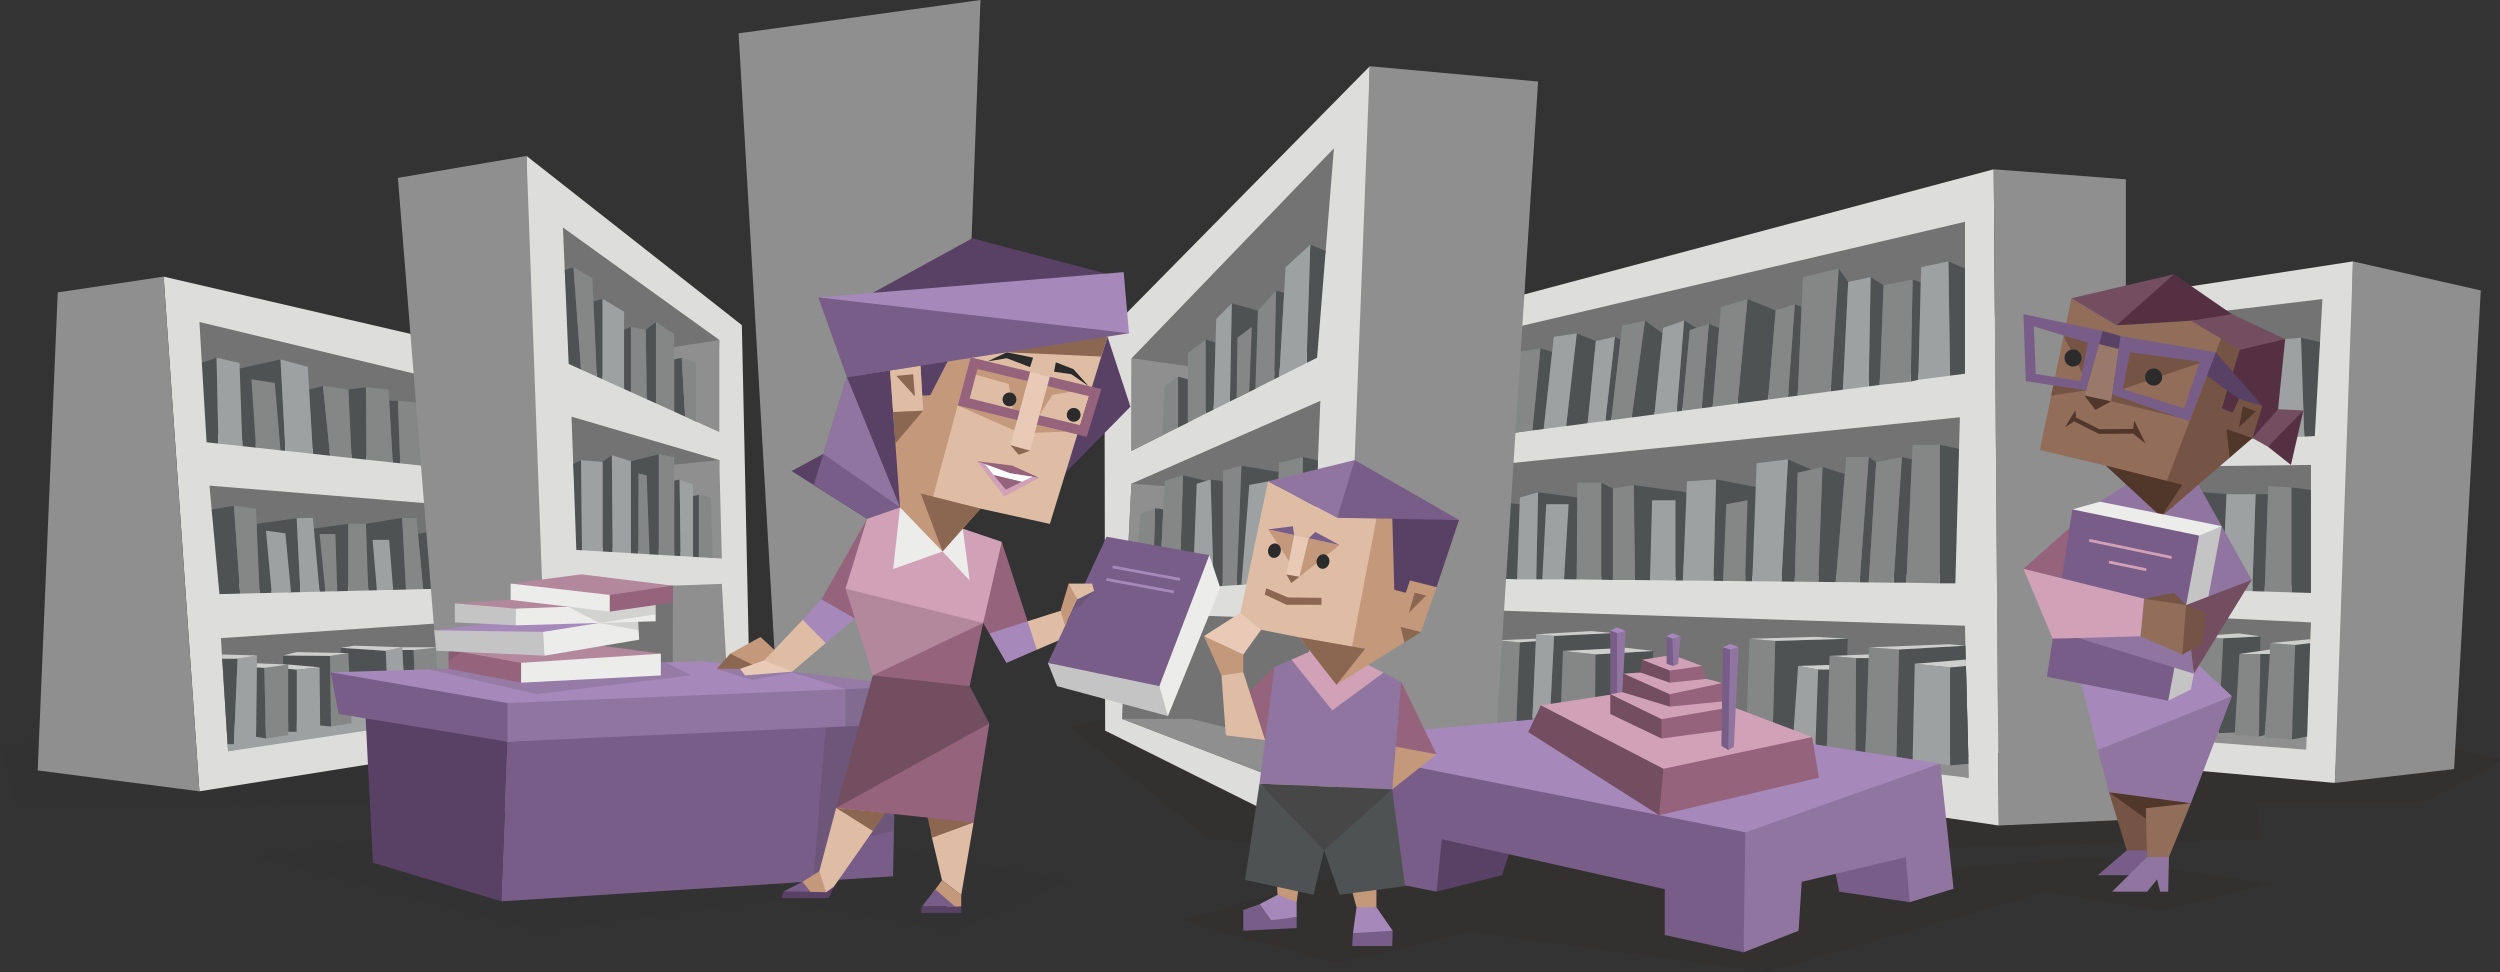 <svg id="illustration" xmlns="http://www.w3.org/2000/svg" viewBox="0 0 900 350"><rect x="0" y="0" width="900" height="350" fill="#333333" stroke="none"/><defs><style>.cls-1{fill:#33231b;}.cls-1,.cls-2{opacity:0.1;}.cls-2,.cls-25,.cls-31{fill:#2b2b2b;}.cls-3{fill:#dddddc;}.cls-4{fill:#8f8f8f;}.cls-5{fill:#737373;}.cls-6{fill:#4f5253;}.cls-7{fill:#858686;}.cls-8{fill:#9da1a2;}.cls-9{fill:#cececd;}.cls-10{fill:#594165;}.cls-11{fill:#785d88;}.cls-12{fill:#a688ba;}.cls-13{fill:#9075a0;}.cls-14{fill:#d1a1b8;}.cls-15{fill:#96637c;}.cls-16{fill:#734d60;}.cls-17{fill:#543042;}.cls-18{fill:#755445;}.cls-19{fill:#926d5a;}.cls-20{fill:#51362a;}.cls-21{fill:#99796a;}.cls-22{fill:#ececeb;}.cls-23{fill:#c4c4c4;}.cls-24,.cls-33,.cls-35{fill:none;}.cls-24{stroke:#d1a1b8;}.cls-24,.cls-33{stroke-miterlimit:10;}.cls-26{fill:#c3987b;}.cls-27{fill:#dfbda5;}.cls-28{fill:#e8cab6;}.cls-29{fill:#8b6651;}.cls-30{fill:#474747;}.cls-31{opacity:0.14;}.cls-32{fill:#b3889d;}.cls-33{stroke:#a688ba;}.cls-34{fill:#feffff;}</style></defs><title>analysts_INTJ_scene_med_parenthood</title><g id="shadows"><polygon class="cls-1" points="858.74 263.44 901.33 273.7 871.79 289.15 812.02 289.15 813.74 302.11 701.44 305.17 557.92 280 482.31 305.17 435.38 302.11 384.71 261.54 429.35 253.22 787 256.88 858.74 263.44"/><polygon class="cls-2" points="0 268.33 99.32 256.88 350.5 261.54 342.11 282.11 218.75 289.15 6.18 291.13 0 268.33"/></g><g id="shelves"><polygon class="cls-3" points="638.04 126.23 847.06 94.1 845.76 190.85 840.53 281.85 636.49 263.61 638.04 126.23"/><polygon class="cls-4" points="847.06 94.1 893.09 104.57 883.47 276.87 840.53 281.85 847.06 94.1"/><polygon class="cls-5" points="836.07 107.66 835.21 123.13 830.23 154.34 760.28 159.62 675.42 162.67 676.43 126.87 836.07 107.66"/><polygon class="cls-5" points="831.95 167.37 831.95 176.37 830.4 210.97 760.28 211.28 662.9 208.31 665.35 169.32 831.95 167.37"/><polygon class="cls-5" points="831.95 224.06 831.72 230.12 828.34 247.66 830.41 265.15 826.28 268.33 692.32 259.32 693.43 217.54 831.95 224.06"/><polygon class="cls-6" points="801.55 121.58 818.93 125.17 817.35 157.56 800 158.19 801.55 121.58"/><polygon class="cls-6" points="828.34 121.58 835.21 123.13 833.32 156.99 829.54 157.19 828.34 121.58"/><polygon class="cls-6" points="814.43 128.44 818.72 129.48 817.35 157.56 810.88 157.7 814.43 128.44"/><polygon class="cls-6" points="785.58 127.07 789.7 127.07 790.52 158.53 785.58 158.71 785.58 127.07"/><polygon class="cls-6" points="768.23 131.19 775.1 132.74 775.1 159.12 768.23 159.33 768.23 131.19"/><polygon class="cls-6" points="783.86 176.37 801.55 177.9 800 212.49 783.86 212 783.86 176.37"/><polygon class="cls-6" points="824.9 175.46 831.95 176.37 831.95 213.46 824.9 213.25 824.9 175.46"/><polygon class="cls-6" points="812.02 177.9 816.48 177.9 815.29 212.95 810.82 212.82 812.02 177.9"/><polygon class="cls-6" points="795.62 183.75 801.29 183.75 800 212.49 795.62 212.41 795.62 183.75"/><polygon class="cls-6" points="762.13 179.26 775.61 180.49 774.24 211.7 760.28 211.28 762.13 179.26"/><polygon class="cls-7" points="824.9 175.46 824.9 213.25 815.29 212.95 816.58 174.99 824.9 175.46"/><polygon class="cls-8" points="812.02 177.9 810.82 212.82 800 212.49 801.55 177.9 812.02 177.9"/><polygon class="cls-8" points="795.62 212.41 795.62 183.75 789.7 183.75 788.84 212.15 795.62 212.41"/><polygon class="cls-7" points="783.86 212 783.86 176.37 775.79 176.37 774.24 211.7 783.86 212"/><polygon class="cls-8" points="829.54 157.19 828.34 121.58 819.07 122.43 817.35 157.56 829.54 157.19"/><polygon class="cls-7" points="814.43 128.44 810.88 157.7 805.15 158 806.7 128.44 814.43 128.44"/><polygon class="cls-7" points="800 158.19 801.55 121.58 789.7 122.26 790.52 158.53 800 158.19"/><polygon class="cls-8" points="785.58 127.07 785.58 158.71 775.1 159.12 775.1 128.44 785.58 127.07"/><polygon class="cls-8" points="768.23 159.33 768.23 131.19 760.28 132.05 760.28 159.62 768.23 159.33"/><polygon class="cls-4" points="830.23 269.88 692.32 259.32 692.52 251.76 830.57 260.82 830.23 269.88"/><polygon class="cls-6" points="776.99 232.35 793.2 231.15 791.75 260.02 775.79 262.06 776.99 232.35"/><polygon class="cls-6" points="798.63 263.95 813.26 263.27 813.74 229.09 800.35 229.78 798.63 263.95"/><polygon class="cls-7" points="825.08 266.19 826.28 232.18 817.35 231.49 815.29 265.5 825.08 266.19"/><polygon class="cls-7" points="813.74 235.44 813.23 265.16 804.47 264.64 806.18 235.44 813.74 235.44"/><polygon class="cls-7" points="798.63 263.95 800.35 229.78 790.21 229.09 788.5 263.27 798.63 263.95"/><polygon class="cls-7" points="776.99 232.35 775.79 262.06 768.23 261.55 770.29 231.15 776.99 232.35"/><polygon class="cls-6" points="826.28 232.18 831.67 231.49 830.57 265.16 825.08 266.19 826.28 232.18"/><polygon class="cls-6" points="813.74 235.44 817.11 235.44 815.29 264.6 813.23 265.16 813.74 235.44"/><polygon class="cls-6" points="758.74 234.34 770.11 233.81 768.35 259.82 758.74 261.51 758.74 234.34"/><polygon class="cls-9" points="817.35 231.49 831.67 230.11 831.67 231.49 826.28 232.18 817.35 231.49"/><polygon class="cls-9" points="806.18 235.44 817.21 233.81 817.11 235.44 813.74 235.44 806.18 235.44"/><polygon class="cls-9" points="790.21 229.09 806.01 228.02 813.74 229.09 800.35 229.78 790.21 229.09"/><polygon class="cls-9" points="770.29 231.15 781.63 230.11 789.7 231.15 776.99 232.35 770.29 231.15"/><polygon class="cls-9" points="758.74 234.34 755.26 233.81 770.22 232.18 770.11 233.81 758.74 234.34"/></g><g id="shelves-2" data-name="shelves"><polygon class="cls-3" points="536.02 109.38 717.74 60.95 719.58 297.19 523.32 268.44 536.02 109.38"/><polygon class="cls-4" points="717.74 60.95 765.31 64.56 765.31 295.13 719.58 297.19 717.74 60.95"/><polygon class="cls-5" points="707.39 79.84 544.96 117.98 541.87 156.25 544.08 155.96 704.41 132.31 707.39 96.67 707.39 79.84"/><polygon class="cls-5" points="705.56 150.22 540.78 167.04 539.12 208.31 701.44 206.76 705.25 161.59 705.56 150.22"/><polygon class="cls-5" points="707.39 225.25 532.93 219.6 531.9 258.89 651.1 269.18 708.67 280 707.39 225.25"/><polygon class="cls-6" points="701.44 94.1 707.39 96.67 707.39 134.54 702.03 135.24 701.44 94.1"/><polygon class="cls-6" points="688.54 100.62 691.49 101.65 690.6 136.74 687.85 137.38 688.54 100.62"/><polygon class="cls-6" points="673.42 99.76 678.1 102.68 676.69 138.57 672.74 139.09 673.42 99.76"/><polygon class="cls-6" points="661.92 96.67 665.35 101.48 663.44 140.31 659.03 140.88 661.92 96.67"/><polygon class="cls-6" points="646.12 109.55 648.57 110.42 647.18 142.44 643.67 142.9 646.12 109.55"/><polygon class="cls-6" points="629.11 107.66 639.25 111.79 636.49 143.84 625.53 145.28 629.11 107.66"/><polygon class="cls-6" points="615.2 116.59 618.89 118.05 616.57 146.45 612.62 146.97 615.2 116.59"/><polygon class="cls-6" points="606.27 115.42 610.73 118.05 608.33 118.83 605.61 147.89 603.62 148.15 606.27 115.42"/><polygon class="cls-6" points="592.19 115.42 598.51 120.03 595.6 149.21 587.41 150.28 592.19 115.42"/><polygon class="cls-6" points="581.37 121.23 583.37 122.28 580.04 151.25 577.94 151.52 581.37 121.23"/><polygon class="cls-6" points="567.63 120.03 574.5 122.78 571.56 152.36 563.81 153.38 567.63 120.03"/><polygon class="cls-6" points="554.57 125.35 558.78 126.7 555.74 154.44 551.66 154.97 554.57 125.35"/><polygon class="cls-8" points="702.03 135.24 701.44 94.1 691.63 96.16 690.6 136.74 702.03 135.24"/><polygon class="cls-7" points="688.54 100.62 678.1 102.68 676.69 138.57 687.85 137.38 688.54 100.62"/><polygon class="cls-8" points="672.74 139.09 673.42 99.76 665.35 101.48 663.44 140.31 672.74 139.09"/><polygon class="cls-7" points="661.92 96.67 659.03 140.88 647.18 142.44 649.04 99.76 661.92 96.67"/><polygon class="cls-7" points="646.12 109.55 643.67 142.9 636.49 143.84 639.25 111.79 646.12 109.55"/><polygon class="cls-7" points="629.11 107.66 625.53 145.28 616.57 146.45 619.5 110.58 629.11 107.66"/><polygon class="cls-7" points="615.2 116.59 612.62 146.97 605.61 147.89 608.33 118.83 615.2 116.59"/><polygon class="cls-8" points="606.27 115.42 603.62 148.15 595.6 149.21 598.71 118.05 606.27 115.42"/><polygon class="cls-7" points="592.19 115.42 587.41 150.28 580.04 151.25 583.94 117.28 592.19 115.42"/><polygon class="cls-8" points="581.37 121.23 577.94 151.52 571.56 152.36 574.5 122.78 581.37 121.23"/><polygon class="cls-8" points="567.63 120.03 563.81 153.38 555.74 154.44 559.38 121.23 567.63 120.03"/><polygon class="cls-7" points="546.67 126.7 554.57 125.35 551.66 154.97 544.08 155.96 546.67 126.7"/><polygon class="cls-6" points="617.78 172.58 632.07 175.33 637.25 202.13 620.29 209.14 616.83 209.1 617.78 172.58"/><polygon class="cls-6" points="588.15 174.65 607.14 177.22 609.56 200.92 593.99 208.87 588.58 208.81 588.15 174.65"/><polygon class="cls-6" points="553.72 177.22 567.63 179.07 572.04 200.92 555.22 208.55 553.03 208.55 553.72 177.22"/><polygon class="cls-6" points="643.67 165.37 652.06 169.05 647.18 170.18 646.12 209.4 641.3 209.35 643.67 165.37"/><polygon class="cls-6" points="698.33 160.13 705.25 161.59 703.93 209.99 698.33 209.99 698.33 160.13"/><polygon class="cls-6" points="684.67 164.51 688.3 165.37 686.3 209.77 681.67 209.77 684.67 164.51"/><polygon class="cls-6" points="672.74 164.51 675.42 166.4 672.74 209.68 669.47 209.64 672.74 164.51"/><polygon class="cls-6" points="656.08 168.12 664.15 170.68 660.88 209.55 654.55 209.49 656.08 168.12"/><polygon class="cls-6" points="629.11 180.1 631.87 180.83 630.83 209.25 628.25 209.22 629.11 180.1"/><polygon class="cls-6" points="603.18 180.1 606.99 180.83 605.84 208.99 603.18 208.99 603.18 180.1"/><polygon class="cls-6" points="576.46 173.79 580.65 175.85 580.65 208.81 576.46 208.69 576.46 173.79"/><polygon class="cls-6" points="564.71 181.51 567.63 182.37 567.63 208.6 563.05 208.55 564.71 181.51"/><polygon class="cls-6" points="540.23 180.82 547.1 181.51 546.16 208.55 539.12 208.31 540.23 180.82"/><polygon class="cls-7" points="698.33 160.13 698.33 209.99 686.3 209.77 688.54 160.13 698.33 160.13"/><polygon class="cls-7" points="684.67 164.51 681.67 209.77 672.74 209.68 675.42 166.4 684.67 164.51"/><polygon class="cls-7" points="672.74 164.51 669.47 209.64 660.88 209.55 664.66 164.51 672.74 164.51"/><polygon class="cls-7" points="656.08 168.12 654.55 209.49 646.12 209.4 647.18 170.18 656.08 168.12"/><polygon class="cls-8" points="643.67 165.37 641.3 209.35 630.83 209.25 632.39 166.75 643.67 165.37"/><polygon class="cls-7" points="629.11 180.1 628.25 209.22 620.29 209.14 621.45 181.51 629.11 180.1"/><polygon class="cls-8" points="617.78 172.58 616.83 209.1 605.84 208.99 607.3 173.27 617.78 172.58"/><polygon class="cls-8" points="603.18 180.1 603.18 208.99 593.99 208.87 594.76 180.1 603.18 180.1"/><polygon class="cls-7" points="588.15 174.65 588.58 208.81 580.65 208.81 580.65 175.85 588.15 174.65"/><polygon class="cls-7" points="576.46 173.79 576.46 208.69 567.63 208.6 567.8 173.79 576.46 173.79"/><polygon class="cls-8" points="564.71 181.51 563.05 208.55 555.22 208.55 556.63 181.51 564.71 181.51"/><polygon class="cls-8" points="553.72 177.22 553.03 208.55 546.16 208.55 547.19 179.07 553.72 177.22"/><polygon class="cls-4" points="708.67 280 526.9 258.89 567.71 255.97 708.36 266.52 708.67 280"/><polygon class="cls-6" points="559.47 228.92 580.65 227.89 580.34 257.43 557.92 259.06 559.47 228.92"/><polygon class="cls-6" points="574.4 235.59 595.19 234.34 593.99 259.14 574.18 261.32 574.4 235.59"/><polygon class="cls-6" points="639.07 230.72 665.18 229.95 664.15 266.79 638.04 268.33 639.07 230.72"/><polygon class="cls-6" points="683.64 233.81 707.56 232.44 708.61 272.56 682.61 274 683.64 233.81"/><polygon class="cls-6" points="702.03 240.27 707.74 240.27 708.67 274.95 702.03 275.54 702.03 240.27"/><polygon class="cls-6" points="668.18 236.9 672.74 236.9 671.53 271.17 667.93 271.17 668.18 236.9"/><polygon class="cls-6" points="654.53 241.03 658.5 241.03 657.65 269.18 653.5 269.88 654.53 241.03"/><polygon class="cls-6" points="547.1 231.24 552.92 230.81 551.66 259.46 545.82 260.32 547.1 231.24"/><polygon class="cls-8" points="702.03 275.54 702.03 240.27 689.31 238.97 688.54 273.78 702.03 275.54"/><polygon class="cls-7" points="682.61 274 683.64 233.81 672.82 233.04 671.53 272.46 682.61 274"/><polygon class="cls-7" points="668.18 236.9 667.93 271.17 657.62 270.14 658.65 236.13 668.18 236.9"/><polygon class="cls-8" points="654.53 241.03 653.5 269.88 645.26 269.36 647.32 239.74 654.53 241.03"/><polygon class="cls-7" points="639.07 230.72 638.04 268.33 628.51 267.05 629.8 229.95 639.07 230.72"/><polygon class="cls-7" points="562.65 234.34 574.4 235.59 574.18 261.32 561.75 259.95 562.65 234.34"/><polygon class="cls-8" points="559.47 228.92 557.92 259.06 551.66 258.46 553.03 228.32 559.47 228.92"/><polygon class="cls-7" points="539.37 230.46 547.1 231.24 545.82 260.32 537.83 260.54 539.37 230.46"/><polygon class="cls-9" points="539.37 230.46 552.92 229.95 552.92 230.81 547.1 231.24 539.37 230.46"/><polygon class="cls-9" points="553.03 228.32 572.87 227.2 580.65 227.89 559.47 228.92 553.03 228.32"/><polygon class="cls-9" points="562.65 234.34 585.32 233.21 595.19 234.34 574.4 235.59 562.65 234.34"/><polygon class="cls-9" points="629.8 229.95 653.5 229.26 665.18 229.95 639.07 230.72 629.8 229.95"/><polygon class="cls-9" points="647.32 239.74 658.55 239.39 658.5 241.03 654.53 241.03 647.32 239.74"/><polygon class="cls-9" points="658.65 236.13 672.74 235.59 672.74 236.9 668.18 236.9 658.65 236.13"/><polygon class="cls-9" points="672.82 233.04 701.79 231.93 707.56 232.44 683.64 233.81 672.82 233.04"/><polygon class="cls-9" points="689.31 238.97 707.69 237.42 707.75 239.74 702.03 240.27 689.31 238.97"/></g><g id="shelves-3" data-name="shelves"><polygon class="cls-3" points="493.11 23.85 397.61 120.78 397.85 263.02 482.31 305.17 491.91 135.58 493.11 23.85"/><polygon class="cls-4" points="493.11 23.85 553.72 29.35 536.02 304.18 482.31 305.17 493.11 23.85"/><polygon class="cls-5" points="480.21 53.39 407.39 128.96 407.31 162.33 418.42 156.75 470.47 126.87 477.24 90.31 480.21 53.39"/><polygon class="cls-5" points="475.33 144.3 474.46 165.8 472.74 206.59 408.24 213.25 405.32 213.46 407.31 174.13 475.33 144.3"/><polygon class="cls-5" points="471.33 223.08 405.32 220.63 403.95 258.8 471.71 284.87 471.33 223.08"/><polygon class="cls-4" points="407.39 128.96 429.35 132.06 429.35 151.26 407.31 162.33 407.39 128.96"/><polygon class="cls-4" points="407.31 174.13 429.35 175.74 429.35 211.75 405.32 213.46 407.31 174.13"/><polygon class="cls-4" points="403.95 258.8 428.74 258.8 471.61 269.18 471.71 284.87 403.95 258.8"/><polygon class="cls-6" points="443.43 109.21 452.85 111.84 452.85 139.46 442.77 144.53 443.43 109.21"/><polygon class="cls-6" points="471.71 88.08 477.24 90.31 474.15 128.77 470.35 130.68 471.71 88.08"/><polygon class="cls-6" points="459.36 104.57 462.27 105.44 460.56 135.59 458.68 136.54 459.36 104.57"/><polygon class="cls-6" points="450.67 117.64 452.66 117.64 451.94 139.92 449.74 141.02 450.67 117.64"/><polygon class="cls-6" points="434.01 122.25 437.59 123.3 436.91 147.47 434.01 148.9 434.01 122.25"/><polygon class="cls-6" points="424.09 135.59 427.64 136.54 427.64 152.12 424.09 153.91 424.09 135.59"/><polygon class="cls-8" points="471.71 88.08 470.35 130.68 460.56 135.59 462.8 96.24 471.71 88.08"/><polygon class="cls-7" points="459.36 104.57 458.68 136.54 451.94 139.92 452.85 111.84 459.36 104.57"/><polygon class="cls-7" points="449.74 141.02 450.67 117.64 445.48 121.58 445.17 143.32 449.74 141.02"/><polygon class="cls-8" points="442.77 144.53 443.43 109.21 437.83 114.88 436.91 147.47 442.77 144.53"/><polygon class="cls-6" points="446.9 167.64 460.29 169.92 459.33 207.55 446.9 210.5 445.17 210.62 446.9 167.64"/><polygon class="cls-7" points="434.01 122.25 434.01 148.9 427.64 152.12 427.64 127.09 434.01 122.25"/><polygon class="cls-7" points="424.09 153.91 424.09 135.59 419.32 138.83 418.33 156.56 424.09 153.91"/><polygon class="cls-6" points="425.86 171.11 434.27 173.09 429.35 211.75 424.59 212.09 425.86 171.11"/><polygon class="cls-6" points="469.04 164.51 474.46 165.8 472.74 208.65 468.36 208.96 469.04 164.51"/><polygon class="cls-6" points="457.02 173.21 460.29 173.62 459.33 209.61 455.97 209.85 457.02 173.21"/><polygon class="cls-6" points="435.81 172.63 440.17 173.21 440.17 210.97 436.91 211.21 435.81 172.63"/><polygon class="cls-6" points="415.8 182.97 418.81 183.32 417.34 212.6 415.05 212.77 415.8 182.97"/><polygon class="cls-7" points="469.04 164.51 460.48 166.64 459.33 209.61 468.36 208.96 469.04 164.51"/><polygon class="cls-8" points="455.97 209.85 457.02 173.21 449.74 174.57 446.9 210.5 455.97 209.85"/><polygon class="cls-7" points="446.9 167.64 440.33 169.47 440.17 210.97 445.17 210.62 446.9 167.64"/><polygon class="cls-8" points="435.81 172.63 430.82 174.13 429.35 211.75 436.91 211.21 435.81 172.63"/><polygon class="cls-7" points="419.32 173.09 425.86 171.11 424.59 212.09 417.34 212.6 419.32 173.09"/><polygon class="cls-7" points="415.05 212.77 415.8 182.97 410.65 184.8 408.24 213.25 415.05 212.77"/></g><g id="shelves-4" data-name="shelves"><polygon class="cls-3" points="58.91 99.59 206.25 133.77 206.17 263.49 71.79 284.87 58.91 99.59"/><polygon class="cls-5" points="71.79 115.92 198.2 146.31 198.2 172.68 154.59 167.94 77.97 156.12 72.66 130.58 71.79 115.92"/><polygon class="cls-5" points="75.4 174.83 198.2 184.8 198.2 210.97 158.1 211.95 81.32 209.98 76.19 183.41 75.4 174.83"/><polygon class="cls-5" points="79.52 229.73 82.1 270.47 133.03 260.79 198.2 253.1 198.2 221.66 79.52 229.73"/><polygon class="cls-8" points="198.2 253.1 176.9 249.44 81.5 260.98 82.1 270.47 198.2 253.1"/><polygon class="cls-4" points="58.91 99.59 20.78 105.26 13.57 277.35 71.79 284.87 58.91 99.59"/><polygon class="cls-6" points="100.99 129.4 84.2 133.09 87.26 158.56 100.99 162.12 102.74 162.31 100.99 129.4"/><polygon class="cls-6" points="77.97 128.77 72.66 130.58 74.37 159.22 78.64 159.69 77.97 128.77"/><polygon class="cls-6" points="90.51 136.54 86.45 137.37 87.26 160.62 92.15 161.15 90.51 136.54"/><polygon class="cls-6" points="116.27 138.96 111.26 140.24 112.64 163.38 118.84 164.06 116.27 138.96"/><polygon class="cls-6" points="131.73 139.37 125.38 140.24 126.57 164.9 131.94 165.48 131.73 139.37"/><polygon class="cls-6" points="143.24 144.3 140.09 144.3 141.39 166.51 144.09 166.8 143.24 144.3"/><polygon class="cls-8" points="77.97 128.77 78.64 159.69 87.26 160.62 86.22 130.68 77.97 128.77"/><polygon class="cls-7" points="92.15 161.15 90.51 136.54 98.93 137.89 100.99 162.12 92.15 161.15"/><polygon class="cls-8" points="102.74 162.31 100.99 129.4 110.78 132.06 112.64 163.38 102.74 162.31"/><polygon class="cls-7" points="118.84 164.06 116.27 138.96 125.38 140.24 126.57 164.9 118.84 164.06"/><polygon class="cls-7" points="131.94 165.48 131.73 139.37 139.85 140.24 141.39 166.51 131.94 165.48"/><polygon class="cls-7" points="144.09 166.8 143.24 144.3 153.54 145.23 154.59 167.94 144.09 166.8"/><polygon class="cls-6" points="106.81 186.57 92.51 188.56 90.51 212.09 104.77 213.25 108.13 213.17 106.81 186.57"/><polygon class="cls-6" points="125.38 188.56 112.99 190.28 112.99 212.24 121.42 212.85 125.38 212.75 125.38 188.56"/><polygon class="cls-6" points="144.78 186.44 131.73 188.56 130.66 211.53 141.54 212.35 146.16 212.24 144.78 186.44"/><polygon class="cls-6" points="84.2 182.08 76.19 183.41 79 213.89 86.45 213.7 84.2 182.08"/><polygon class="cls-6" points="95.75 191.05 92.51 191.39 93.47 213.53 97.81 213.43 95.75 191.05"/><polygon class="cls-6" points="115.05 192.23 113.21 192.75 115.05 213 117.13 212.95 115.05 192.23"/><polygon class="cls-6" points="134.13 194.36 131.94 194.44 132.58 212.57 135.69 212.5 134.13 194.36"/><polygon class="cls-6" points="156.55 191.05 150.47 192.23 152.34 212.09 158.1 211.95 156.55 191.05"/><polygon class="cls-7" points="84.2 182.08 86.45 213.7 93.47 213.53 92.15 183.14 84.2 182.08"/><polygon class="cls-8" points="95.75 191.05 97.81 213.43 104.77 213.25 102.74 191.99 95.75 191.05"/><polygon class="cls-8" points="106.81 186.57 108.13 213.17 115.05 213 112.64 186.44 106.81 186.57"/><polygon class="cls-7" points="115.05 192.23 120.74 192.23 121.42 212.85 117.13 212.95 115.05 192.23"/><polygon class="cls-7" points="125.38 188.56 125.38 212.75 132.58 212.57 131.73 188.56 125.38 188.56"/><polygon class="cls-8" points="134.13 194.36 135.69 212.5 141.54 212.35 140.09 194.36 134.13 194.36"/><polygon class="cls-7" points="144.78 186.44 146.16 212.24 152.34 212.09 149.94 186.57 144.78 186.44"/><polygon class="cls-6" points="138.86 234.27 122.71 233.23 121.77 256.05 140.09 258.12 138.86 234.27"/><polygon class="cls-6" points="118.84 236.13 101.93 235.96 101.93 259.96 119.18 261.54 118.84 236.13"/><polygon class="cls-6" points="85.53 237.13 79.99 237.13 81.93 267.9 84.2 267.9 85.53 237.13"/><polygon class="cls-6" points="95.75 265.84 92.16 265.24 92.46 240.25 95.16 240.43 95.75 265.84"/><rect class="cls-6" x="103.74" y="241.11" width="3.1" height="22.33"/><polygon class="cls-6" points="148.91 234.01 144.84 234.01 146.16 256.27 149.76 256.88 148.91 234.01"/><polygon class="cls-8" points="85.53 237.13 84.2 267.9 92.15 266.53 92.51 235.96 85.53 237.13"/><polygon class="cls-7" points="95.75 265.84 95.16 240.43 103.74 239.22 103.74 264.64 95.75 265.84"/><polygon class="cls-8" points="106.83 241.11 115.05 240.25 115.27 262.41 106.83 263.44 106.83 241.11"/><polygon class="cls-7" points="118.84 236.13 119.18 261.54 126.57 260.33 125.38 235.1 118.84 236.13"/><polygon class="cls-8" points="138.86 234.27 140.09 258.12 146.16 257.43 144.78 233.01 138.86 234.27"/><polygon class="cls-7" points="148.91 234.01 158.1 233.01 160.67 255.32 149.76 256.88 148.91 234.01"/><polygon class="cls-9" points="92.51 235.96 79.99 235.62 79.99 237.13 85.53 237.13 92.51 235.96"/><polygon class="cls-9" points="103.74 239.22 92.47 238.79 92.46 240.25 95.16 240.43 103.74 239.22"/><polygon class="cls-9" points="115.05 240.25 103.74 239.22 103.74 240.77 106.83 241.11 115.05 240.25"/><polygon class="cls-9" points="125.38 235.1 106.83 234.76 101.93 235.96 118.84 236.13 125.38 235.1"/><polygon class="cls-9" points="138.86 234.27 144.78 233.01 127.44 232.44 122.71 233.23 138.86 234.27"/><polygon class="cls-9" points="158.1 233.01 144.78 233.01 144.84 234.01 148.91 234.01 158.1 233.01"/></g><g id="shelves-5" data-name="shelves"><polygon class="cls-3" points="189.55 56.14 267.07 117.05 270.16 261.55 198.2 293.31 189.55 146.08 189.55 56.14"/><polygon class="cls-5" points="202.66 81.9 258.95 122.38 258.01 151.93 250.5 151.72 205.75 129.99 203.3 97.18 202.66 81.9"/><polygon class="cls-5" points="205.75 150 258.95 165.63 258.01 198.53 236.41 197.81 208.5 196.95 206.36 167 205.75 150"/><polygon class="cls-5" points="206.1 211.23 242.28 210.84 258.82 212.25 261.92 246.8 206.17 256.27 205.75 231.32 206.1 211.23"/><polygon class="cls-4" points="189.55 56.14 143.24 64.04 161.44 290.6 198.2 293.31 189.55 56.14"/><polygon class="cls-4" points="258.95 122.38 238.39 125.61 238.39 145.21 250.5 151.72 258.95 155.54 258.95 122.38"/><polygon class="cls-4" points="258.95 165.63 239.08 167.64 239.42 197.8 256.59 200.88 259.86 201.07 258.95 165.63"/><polygon class="cls-4" points="242.28 210.84 242.17 246.69 261.92 246.8 259.86 210.19 242.28 210.84"/><polygon class="cls-6" points="206.44 96.24 203.3 97.18 204.72 131.02 209.19 133.04 206.44 96.24"/><polygon class="cls-6" points="216.93 107.58 213.61 108.52 214.84 135.59 216.93 136.54 216.93 107.58"/><polygon class="cls-6" points="227.14 117.64 224.66 118.72 224.66 140.04 227.14 141.16 227.14 117.64"/><polygon class="cls-6" points="236.15 115.92 232.48 118.72 232.81 143.72 236.15 145.23 236.15 115.92"/><polygon class="cls-6" points="245.43 128.77 242.7 129.4 242.7 148.19 246.64 149.97 245.43 128.77"/><polygon class="cls-6" points="237.18 163.56 227.14 166.04 226.11 197.08 233.83 199.55 237.18 199.73 237.18 163.56"/><polygon class="cls-6" points="209.19 165.63 206.36 167 207.47 197.98 209.53 198.1 209.19 165.63"/><polygon class="cls-6" points="220.26 163.87 216.93 166.29 216.93 198.54 220.57 198.75 220.26 163.87"/><polygon class="cls-6" points="229.85 170.4 227.14 171.15 227.14 199.14 229.78 199.3 229.85 170.4"/><polygon class="cls-6" points="244.67 172.68 242.7 173.01 242.7 200.06 245.04 200.19 244.67 172.68"/><polygon class="cls-6" points="251.61 178.16 249.47 178.55 249.47 200.46 251.61 200.58 251.61 178.16"/><polygon class="cls-8" points="209.19 165.63 216.93 166.29 216.93 198.54 209.53 198.1 209.19 165.63"/><polygon class="cls-8" points="220.26 163.87 227.14 166.04 227.14 199.14 220.57 198.75 220.26 163.87"/><polygon class="cls-7" points="229.85 170.4 232.81 171.11 233.84 199.53 229.78 199.3 229.85 170.4"/><polygon class="cls-7" points="237.18 163.56 242.7 164.58 242.7 200.06 237.18 199.73 237.18 163.56"/><polygon class="cls-8" points="244.67 172.68 249.47 174.39 249.47 200.46 245.04 200.19 244.67 172.68"/><polygon class="cls-7" points="251.61 178.16 255.9 179.04 256.59 200.88 251.61 200.58 251.61 178.16"/><polygon class="cls-7" points="206.44 96.24 213.22 100.11 214.84 135.59 209.19 133.04 206.44 96.24"/><polygon class="cls-8" points="216.93 107.58 224.66 112.22 224.66 140.04 216.93 136.54 216.93 107.58"/><polygon class="cls-7" points="227.14 117.64 232.48 118.72 232.81 143.72 227.14 141.16 227.14 117.64"/><polygon class="cls-7" points="236.15 115.92 242.7 120.2 242.7 148.19 236.15 145.23 236.15 115.92"/><polygon class="cls-7" points="246.64 149.97 245.43 128.77 250.5 130.68 250.5 151.72 246.64 149.97"/><polygon class="cls-9" points="215.61 219.99 205.96 219.07 205.94 220.75 210.64 220.75 215.61 219.99"/><polygon class="cls-6" points="210.64 220.75 205.94 220.75 205.75 231.32 206.13 253.78 209.53 254.38 210.64 220.75"/><polygon class="cls-7" points="210.64 220.75 215.61 219.99 216.57 253.33 209.53 254.38 210.64 220.75"/><polygon class="cls-4" points="265.89 12 352.97 0 342.29 287.12 282.57 298.65 265.89 12"/></g><g id="table"><polygon class="cls-1" points="736.89 320.99 777.66 327.75 817.35 318.17 752.1 308.51 691.92 313.35 562.42 293.48 464.22 320.24 464.22 320.24 464.22 320.24 425.24 331.41 481.39 346.81 529.75 335.48 635.66 350 736.89 320.99"/><polygon class="cls-10" points="517.16 320.99 540.73 315.07 544.96 302.11 517.16 296.03 517.16 320.99"/><polygon class="cls-11" points="687.49 324.79 662.09 320.99 659.68 308.51 688.9 306.13 687.49 324.79"/><polygon class="cls-12" points="465.79 267 628.34 301.89 698.48 274.9 578.76 256.51 465.79 267"/><polygon class="cls-13" points="628.34 299.63 625.84 315.91 627.68 342.82 647.49 335.07 648.62 317.45 686.09 308.59 687.49 324.79 703.27 319.93 698.48 274.9 628.34 299.63"/><polygon class="cls-11" points="628.34 299.63 627.68 342.82 599.32 336.61 599.32 320.1 519.04 302.11 517.16 320.99 490.03 315.63 503.55 274.9 628.34 299.63"/><polygon class="cls-14" points="554.72 253.93 598.85 279.01 652.38 265.35 602.8 246.53 554.72 253.93"/><polygon class="cls-15" points="598.85 276.76 595.91 284.09 597.28 293.48 654.82 279.95 652.38 265.35 598.85 276.76"/><polygon class="cls-16" points="554.72 253.93 550.16 263.56 597.28 293.48 598.85 276.76 554.72 253.93"/><polygon class="cls-13" points="580.83 249.91 579.7 227 582.14 227 585.24 227.09 583.64 258.44 580.83 249.91"/><polygon class="cls-11" points="582.14 227 582.14 227.93 582.14 255.19 579.7 249.91 579.7 227 582.14 227"/><polygon class="cls-14" points="579.7 249.91 598.16 260.02 624.21 254.4 604.68 245.77 579.7 249.91"/><polygon class="cls-15" points="598.16 258.9 597.04 262.49 598.16 265.87 624.21 262.38 624.21 254.4 598.16 258.9"/><polygon class="cls-16" points="598.16 258.9 579.7 249.91 579.7 257.04 598.16 265.87 598.16 258.9"/><polygon class="cls-14" points="584.45 242.52 601.11 251.03 620.06 245.9 602.42 241.27 584.45 242.52"/><polygon class="cls-15" points="620.06 245.9 619.95 252.52 601.11 254.4 599.98 251.97 601.11 249.91 620.06 245.9"/><polygon class="cls-16" points="601.11 249.91 584.45 242.52 584.11 249.18 601.11 254.4 601.11 249.91"/><polygon class="cls-14" points="591.15 237.51 602.14 235.76 612.75 239.76 601.11 242.52 591.15 237.51"/><polygon class="cls-15" points="612.75 239.76 614.27 244.38 601.11 245.77 599.98 243.71 601.11 241.39 612.75 239.76"/><polygon class="cls-16" points="601.11 241.39 591.15 237.51 590.58 242.09 601.11 245.77 601.11 241.39"/><polygon class="cls-13" points="601.11 237.86 599.98 229.06 601.95 229.06 605.05 229.06 604.11 238.99 602.42 239.76 601.11 237.86"/><polygon class="cls-13" points="620.83 267.37 620.26 232.97 622.89 232.97 625.9 232.97 624.21 268.87 622.14 270 620.83 267.37"/><polygon class="cls-11" points="622.89 232.97 622.85 233.85 622.14 270 619.7 268.5 620.26 232.97 622.89 232.97"/><polygon class="cls-11" points="602.42 239.76 602.03 229.9 601.95 229.06 599.98 229.06 599.98 238.99 602.42 239.76"/><polygon class="cls-12" points="579.7 227 582.14 227.93 585.24 227.09 582.14 225.87 579.7 227"/><polygon class="cls-12" points="599.98 229.06 601.95 229.91 605.05 229.06 601.95 227.93 599.98 229.06"/><polygon class="cls-12" points="620.26 232.97 622.89 231.85 625.9 232.97 622.8 233.85 620.26 232.97"/></g><g id="librarian"><polygon class="cls-16" points="820.1 147.32 829.22 147.75 824.25 156.23 816.48 160.83 810.88 157.7 815.17 151.68 820.1 147.32"/><polygon class="cls-17" points="829.22 147.75 824.74 167.37 816.48 160.83 829.22 147.75"/><polygon class="cls-15" points="750.41 185.3 728.44 204.77 743.46 211.78 750.41 185.3"/><polygon class="cls-18" points="759.24 285.21 765.62 306.13 769.35 307.25 772.95 306.13 774.12 287.2 759.24 285.21"/><polygon class="cls-11" points="765.62 306.13 755.2 315.07 773.51 315.07 772.95 306.13 765.62 306.13"/><polygon class="cls-19" points="772.38 286.97 772.95 308.51 776.82 309.63 780.83 308.51 788.72 289.15 772.38 286.97"/><polygon class="cls-13" points="772.95 308.51 760.37 320.99 772.99 320.99 776.54 316.58 777.66 320.99 780.55 320.99 780.83 308.51 772.95 308.51"/><polygon class="cls-20" points="788.72 289.15 772.49 290.96 772.59 294.79 759.24 285.21 772.38 284.72 788.72 289.15"/><polygon class="cls-13" points="791.46 174.46 810.6 208.77 786.28 234.48 769.86 234.15 744.73 227.93 751.03 183.8 765.47 174.46 791.46 174.46"/><polygon class="cls-19" points="745.72 107.37 734.35 162.02 758.11 167.65 778.02 181.55 808.63 157.7 813.32 148.4 807.12 144.74 803.74 150.75 797.55 146.99 799.74 121.48 788.72 115.44 761.87 117.14 745.72 107.37"/><polygon class="cls-18" points="758.11 167.65 779.99 173.27 799.74 121.48 806.56 125.21 799.8 146.99 803.74 148.5 806 143.61 815.29 145.26 810.88 157.7 806.04 160.99 802.66 164.79 778.02 186.06 772.95 178.87 758.11 167.65"/><polygon class="cls-18" points="742.89 120.95 792.85 130.39 764.19 140.05 750.41 136 742.89 120.95"/><polygon class="cls-18" points="759.99 144.46 786.28 150.75 759.61 140.61 759.99 144.46"/><polygon class="cls-18" points="751.03 140.53 742.68 138.04 739.22 138.6 738.43 142.42 751.03 140.53"/><polygon class="cls-21" points="763.01 124.75 759.99 144.46 750.41 142.42 755.7 123.37 763.01 124.75"/><polygon class="cls-20" points="759.99 144.46 754.35 147.56 750.41 142.42 759.99 144.46"/><polygon class="cls-20" points="747.42 150.33 755.76 154.51 767.91 154.41 768.34 151.41 772.38 159.67 767.87 156.1 755.67 156.2 746.65 151.69 743.46 153.77 747.08 147.75 747.42 150.33"/><polygon class="cls-20" points="810.88 157.7 801.54 154.51 802.66 164.79 810.88 157.7"/><polygon class="cls-20" points="806.04 153.77 807.45 146.24 812.1 148.12 806.04 153.77"/><polygon class="cls-20" points="758.11 167.65 785.62 174.51 778.02 186.06 758.11 167.65"/><polygon class="cls-16" points="745.72 107.37 782.66 98.73 772.38 108.73 761.87 117.14 745.72 107.37"/><polygon class="cls-17" points="782.66 98.73 803.51 113.1 798.16 115.07 788.72 115.44 761.87 117.14 782.66 98.73"/><polygon class="cls-16" points="803.51 113.1 822.66 122.1 813.32 127.04 806.34 125.92 788.72 115.44 803.51 113.1"/><polygon class="cls-17" points="806.34 125.92 799.8 146.99 803.74 148.5 806 143.61 810.01 143.82 814.45 146.15 810.88 157.7 820.1 147.32 822.66 122.1 806.34 125.92"/><polygon class="cls-10" points="797.71 126.81 814.45 146.15 806 143.61 794.48 135.29 794.48 131.15 797.71 126.81"/><polygon class="cls-12" points="786.28 234.48 803.51 250.65 776.81 263.6 755.2 270 744.73 227.93 786.28 234.48"/><polygon class="cls-13" points="803.51 250.65 788.72 289.15 759.24 285.21 755.2 270 803.51 250.65"/><polygon class="cls-22" points="746.04 183.38 755.98 180.6 799.8 189.41 789.42 195.07 746.04 183.38"/><polygon class="cls-23" points="791.68 192.82 786.67 207.5 780.55 252.25 788.72 248.17 799.8 189.41 791.68 192.82"/><polygon class="cls-11" points="791.68 192.82 780.55 252.25 736.89 243.66 746.04 183.38 791.68 192.82"/><line class="cls-24" x1="752.1" y1="194.51" x2="781.77" y2="200.7"/><line class="cls-24" x1="759.24" y1="202.33" x2="772.66" y2="205.12"/><polygon class="cls-16" points="810.6 208.77 789.79 242.52 786.89 226.85 787 217.82 810.6 208.77"/><polygon class="cls-13" points="789.79 242.52 739.42 227 741.85 211.03 787 217.82 789.79 242.52"/><polygon class="cls-14" points="728.44 204.77 738.98 229.91 770.6 229.06 772.45 221.37 771.87 215.54 728.44 204.77"/><polygon class="cls-18" points="771.87 215.54 782.69 213.4 787 217.82 780.74 218 771.87 215.54"/><polygon class="cls-19" points="771.87 215.54 787 217.82 787.6 224.56 785.62 235.63 770.6 229.06 771.87 215.54"/><polygon class="cls-18" points="787 217.82 793.92 220.61 792.85 231.85 785.62 235.63 787 217.82"/><polygon class="cls-10" points="756.98 119.15 763.37 120.95 763.96 125.92 754.32 123.54 756.98 119.15"/><path class="cls-11" d="M728.44,113.1l.84,24.11L751,140.53l6-21.38ZM749,137.21l-16.15-2.61-.66-17.09,19.44,5.86Z"/><path class="cls-11" d="M763.37,121l-3,21,27.85,9.69,9.49-24.87Zm22.91,26-22.09-6.94,2.65-13.24,25,3.39Z"/><circle class="cls-25" cx="746.3" cy="128.88" r="3.08"/><circle class="cls-25" cx="775.32" cy="135.74" r="3.08"/></g><g id="child"><polygon class="cls-26" points="495.52 318.17 495.52 326.62 492.28 327.75 488.34 326.62 486.23 318.87 495.52 318.17"/><polygon class="cls-12" points="495.52 326.62 501.37 335.07 494.4 336.61 487.07 335.92 488.34 326.62 495.52 326.62"/><polygon class="cls-11" points="501.37 335.07 501.2 340.56 486.79 340.56 487.07 335.92 501.37 335.07"/><polygon class="cls-26" points="467.77 317.46 466.79 324.79 462.93 324.41 459.93 322.11 459.46 315.07 467.77 317.46"/><polygon class="cls-12" points="466.79 324.79 466.79 330.14 456.51 332.39 453.52 325.49 459.93 322.11 466.79 324.79"/><polygon class="cls-11" points="453.52 325.49 447.58 327.61 447.58 335.07 466.79 334.08 466.79 330.14 457.63 331.27 453.52 325.49"/><polygon class="cls-26" points="517.16 271.55 501.2 284.18 501.37 267.47 517.16 271.55"/><polygon class="cls-15" points="504.44 245.4 517.16 271.55 501.37 268.6 504.44 245.4"/><polygon class="cls-6" points="501.2 284.18 505.8 319.01 482.23 322.11 476.69 306.13 472.83 322.11 448.24 316.76 453.41 282.11 476.69 303.87 501.2 284.18"/><polygon class="cls-15" points="458.81 240.14 448.24 250.28 456.41 268.64 458.81 240.14"/><polygon class="cls-13" points="471.71 235.61 464.89 237.47 458.81 240.14 453.41 282.11 501.2 284.18 504.44 245.4 498.03 242.15 488.46 238.43 471.71 235.61"/><polygon class="cls-14" points="464.89 237.47 479.61 255.73 498.04 242.16 488.46 237.31 471.71 234.48 464.89 237.47"/><polygon class="cls-27" points="456.51 173.27 445.61 225.07 467.77 229.44 479.98 244.27 509.28 227.56 514.91 212.49 508.71 210.09 507.21 214.52 500.83 213.47 495.57 186.43 481.39 186.43 456.51 173.27"/><polygon class="cls-26" points="467.77 229.44 486.74 232.82 495.57 186.43 502.33 186.43 503.08 211.22 506.08 212.27 507.59 207.84 517.16 211.37 511.53 227.56 507.66 228.84 505.6 231.25 481.11 246.53 476.35 239.3 467.77 229.44"/><polygon class="cls-26" points="456.51 190.56 482.23 196.2 467.77 207.65 456.51 190.56"/><polygon class="cls-28" points="471.14 193.77 467.77 207.65 463.08 206.81 465.9 192.62 471.14 193.77"/><polygon class="cls-29" points="511.53 227.56 504.21 225.68 505.6 231.25 511.53 227.56"/><polygon class="cls-29" points="507.21 220.61 509.28 213.4 513.41 214.41 507.21 220.61"/><polygon class="cls-29" points="467.77 229.44 491.44 233.57 481.11 246.53 467.77 229.44"/><polygon class="cls-29" points="463.08 206.81 464.86 209.91 467.77 207.65 463.08 206.81"/><polygon class="cls-13" points="481.39 186.43 486.75 178.04 487.67 165.63 456.51 173.27 481.39 186.43"/><polygon class="cls-10" points="525.24 187.18 517.16 211.37 507.59 208.97 506.08 213.4 501.95 212.35 501.2 185.66 525.24 187.18"/><polygon class="cls-11" points="487.67 165.63 525.24 187.18 481.39 186.43 487.67 165.63"/><ellipse class="cls-25" cx="476.27" cy="202.15" rx="2.63" ry="2.3" transform="translate(182.49 628.05) rotate(-78.4)"/><ellipse class="cls-25" cx="458.81" cy="198.26" rx="2.63" ry="2.3" transform="translate(145.75 587.88) rotate(-74.59)"/><polygon class="cls-11" points="471.14 193.77 473.5 191.5 482.23 196.2 471.14 193.77"/><polygon class="cls-11" points="465.9 192.62 465.43 189.44 456.51 190.56 465.9 192.62"/><polygon class="cls-29" points="455.85 211.78 463.64 215.07 475.75 215.23 475.75 217.73 463.08 217.7 455.29 214.04 455.85 211.78"/><polygon class="cls-27" points="455.43 266.42 441.3 264.74 439.73 243.15 443.73 241.44 447.58 242.02 455.43 266.42"/><polygon class="cls-26" points="447.58 242.02 447.58 235.63 442.48 232.12 433.41 229 439.73 243.15 447.58 242.02"/><polygon class="cls-28" points="433.41 229 446.55 220.61 454.01 226.72 447.58 235.63 433.41 229"/><polygon class="cls-30" points="501.2 284.18 476.69 306.13 453.41 282.11 501.2 284.18"/></g><g id="books_table" data-name="books+table"><polygon class="cls-2" points="193.97 335.54 278.74 324.47 343.79 335.54 386.31 316.87 303.94 301.59 133.8 301.59 90.68 308.5 193.97 335.54"/><polygon class="cls-11" points="182.7 267 180.45 324.47 321.48 315.45 322.69 257.79 182.7 267"/><polygon class="cls-10" points="180.45 324.47 134.25 310.56 131.43 254.51 182.7 267 180.45 324.47"/><polygon class="cls-12" points="119.04 242.02 253.13 238.03 329.42 247.04 182.7 255.35 119.04 242.02"/><polygon class="cls-13" points="182.7 253.1 180.45 259.3 182.7 267 328.59 260.42 329.42 247.04 182.7 253.1"/><polygon class="cls-11" points="182.7 267 121.86 257.02 119.04 242.02 182.7 253.1 182.7 267"/><polygon class="cls-31" points="154.25 240.97 193.27 249.86 248.76 243.13 239.6 238.44 154.25 240.97"/><polygon class="cls-32" points="161.48 233.9 209.18 231.5 237.91 235.31 187.59 240.89 161.48 233.9"/><polygon class="cls-15" points="161.48 240.76 187.59 245.77 187.59 238.64 161.48 233.9 161.48 240.76"/><polygon class="cls-22" points="187.59 238.64 237.91 235.31 237.91 243.15 187.59 245.77 187.59 238.64"/><polygon class="cls-31" points="166.11 234.74 161.48 238.03 161.48 233.9 166.11 234.74"/><polygon class="cls-12" points="156.33 226.92 189.59 222.62 229.62 222.02 195.66 229.73 156.33 226.92"/><polygon class="cls-22" points="196.04 236.04 230.12 230.28 229.62 222.02 195.52 227.48 194.6 230.9 196.04 236.04"/><polygon class="cls-23" points="195.52 227.48 156.33 226.92 157.07 234.27 196.04 236.04 195.52 227.48"/><polygon class="cls-31" points="215.7 224.25 229.92 226.92 229.62 222.02 215.7 224.25"/><polygon class="cls-32" points="163.74 217.23 205.24 214.6 236.04 217.23 185.71 220.23 163.74 217.23"/><polygon class="cls-22" points="236.04 223.66 185.71 225.12 184.58 222.11 185.71 219.11 236.04 217.23 236.04 223.66"/><polygon class="cls-23" points="185.71 219.11 163.74 217.23 163.74 224.07 185.71 225.12 185.71 219.11"/><polygon class="cls-31" points="204.5 218.41 215.7 224.25 236.04 221.17 236.04 217.23 204.5 218.41"/><polygon class="cls-32" points="242.28 210.84 209.32 206.76 183.83 210.09 219.51 215.3 242.28 210.84"/><polygon class="cls-22" points="183.83 215.96 219.51 220.18 220.64 216.85 219.51 214.17 183.83 210.09 183.83 215.96"/><polygon class="cls-15" points="219.51 214.17 242.28 210.84 242.28 216.9 219.51 220.18 219.51 214.17"/><polygon class="cls-31" points="258.01 240.89 270.82 244.75 285.14 242.02 304.39 248.07 304.39 261.51 297.26 261.83 292.71 317.29 301.01 316.76 310.73 301.59 321.82 299.17 321.82 260.73 328.59 260.42 329.42 247.04 267.77 239.76 258.01 240.89"/></g><g id="character"><polygon class="cls-26" points="278.74 233.9 273.78 229.3 262.89 235.31 267.91 238.95 273.78 240.76 278.74 233.9"/><polygon class="cls-29" points="262.89 235.31 258.01 240.76 273.78 240.76 262.89 235.31"/><polygon class="cls-15" points="312.16 186.76 295.72 215.77 300.41 222.94 307.78 222.7 312.16 186.76"/><polygon class="cls-15" points="360.64 195.07 369.94 223.66 364.59 228.12 356.16 228.06 353.95 224.26 355.28 208.63 360.64 195.07"/><polygon class="cls-12" points="356.16 228.06 369.94 223.66 373.26 228.12 373.26 233.9 362.31 238.64 356.16 228.06"/><polygon class="cls-27" points="369.94 223.66 381.8 219.88 384.07 223.1 385.43 228.69 373.26 233.9 369.94 223.66"/><polygon class="cls-26" points="381.8 219.88 384.71 210.09 386.93 212.91 387.87 215.77 383.43 225.32 381.8 219.88"/><polygon class="cls-11" points="377.24 238.64 398.35 193.23 435.38 199.86 417.35 249.26 377.24 238.64"/><polygon class="cls-27" points="384.71 210.09 393.17 210.09 393.88 212.73 387.87 215.77 384.71 210.09"/><polygon class="cls-22" points="435.38 199.86 439.27 211.6 420.45 257.79 417.55 252.74 417.35 247.01 435.38 199.86"/><polygon class="cls-23" points="377.24 238.64 380.56 247.01 420.45 257.79 417.35 247.01 377.24 238.64"/><line class="cls-33" x1="400.54" y1="204.08" x2="424.82" y2="208.59"/><line class="cls-33" x1="398.29" y1="208.59" x2="422.56" y2="213.1"/><polygon class="cls-14" points="324.01 182.65 312.16 186.76 304.39 211.92 329.37 223.47 353.95 224.26 360.64 195.07 324.01 182.65"/><polygon class="cls-22" points="324.01 182.65 321.54 204.84 339.32 198.53 349.07 208.97 346.6 190.31 324.01 182.65"/><polygon class="cls-27" points="301.01 290.85 294.29 316.12 297.82 322.59 314.21 299.17 317.82 291.5 301.01 290.85"/><polygon class="cls-10" points="312.16 186.76 284.95 169.57 296.41 163.39 312.16 186.76"/><polygon class="cls-10" points="398.67 121.14 406.96 146.4 381.8 171.96 398.67 121.14"/><polygon class="cls-11" points="308.48 124.09 292.96 174.63 312.16 186.76 324.01 182.65 327.79 132.18 316.57 134.01 308.48 124.09"/><polygon class="cls-10" points="304.88 135.81 324.01 182.65 327.79 132.18 304.88 135.81"/><polygon class="cls-27" points="398.67 121.14 377.95 188.61 352.97 183.1 338.95 189.06 324.01 182.65 328.74 134.71 348.95 123.83 398.67 121.14"/><polygon class="cls-26" points="349.4 128.65 335.85 179.01 352.97 183.1 339.32 198.53 324.01 182.65 320.43 133.35 349.4 128.65"/><polygon class="cls-29" points="331.47 177.66 352.97 183.1 339.32 198.53 331.47 177.66"/><polygon class="cls-28" points="370.82 162.26 363.73 160.26 370.85 133.82 377.95 135.81 370.82 162.26"/><polygon class="cls-25" points="371.92 128.75 370.82 132.18 362.43 128.96 355.48 130.11 362.43 126.83 371.92 128.75"/><polygon class="cls-25" points="380.1 130.43 379.46 133.82 385.66 134.71 391.86 138.98 386.45 132.89 380.1 130.43"/><polygon class="cls-10" points="331.2 128.75 332.01 142.46 334.9 142.27 341.2 130.01 331.2 128.75"/><polygon class="cls-29" points="370.82 162.26 366.75 163.72 363.73 160.26 370.82 162.26"/><polygon class="cls-15" points="374.03 171.98 363.21 174.6 351.85 166.06 364.43 167.61 374.03 171.98"/><polygon class="cls-14" points="351.85 166.06 361.55 178.79 374.03 171.98 363.61 170.38 351.85 166.06"/><polygon class="cls-26" points="297.82 322.59 285.14 322.59 288.91 317.45 294.95 313.61 297.82 322.59"/><polygon class="cls-13" points="296.41 163.39 324.01 182.65 304.88 135.81 296.41 163.39"/><polygon class="cls-27" points="332.33 147.85 321.54 148.33 320.43 133.35 331.38 131.68 332.33 147.85"/><polygon class="cls-26" points="364.64 147.28 363.1 138.22 351.35 134.93 350.78 131.73 369.94 137.2 367.09 147.89 364.64 147.28"/><polygon class="cls-26" points="374.17 149.52 378.87 142.16 388.67 140.46 377.04 138.98 374.17 149.52"/><polygon class="cls-29" points="314.21 299.17 301.01 290.85 318.85 292.53 314.21 299.17"/><polygon class="cls-26" points="372.56 155.81 383.58 155.39 373.3 152.93 372.56 155.81"/><polygon class="cls-26" points="344.77 145.98 365.07 154.9 366.18 151.27 344.77 145.98"/><polygon class="cls-29" points="321.57 148.99 322.34 159.63 332.33 147.85 321.54 148.33 321.57 148.99"/><polygon class="cls-29" points="322.69 135.32 328.74 134.71 329.37 142.72 322.69 135.32"/><polygon class="cls-11" points="291.79 321.04 288.91 317.45 282.14 320.85 286.08 322.08 291.79 321.04"/><polygon class="cls-10" points="297.44 321.2 282.14 320.85 281.3 323.32 298.35 323.32 300.25 319.12 297.44 321.2"/><polygon class="cls-27" points="334.76 293.05 335.51 301.59 339.13 316.87 346.04 322.22 350.5 296.1 334.76 293.05"/><polygon class="cls-26" points="346.04 322.22 346.04 326.34 342.11 327.46 335.51 321.79 339.13 316.87 346.04 322.22"/><polygon class="cls-29" points="335.51 301.59 333.73 293.29 350.5 296.1 335.51 301.59"/><polygon class="cls-11" points="336.7 320.17 331.88 326.34 343.79 326.34 336.7 320.17"/><polygon class="cls-10" points="346.04 326.34 331.88 326.34 331.47 328.66 346.04 328.66 346.04 326.34"/><polygon class="cls-29" points="396.45 128.35 362.43 126.83 385.88 120.92 398.68 121.17 396.45 128.35"/><polygon class="cls-34" points="354.6 167.08 363.61 170.38 371.7 171.62 367.8 173.45 357.72 171.02 354.6 167.08"/><polygon class="cls-15" points="367.8 173.45 362.09 176.26 357.72 171.02 367.8 173.45"/><polygon class="cls-32" points="304.39 211.92 353.95 224.26 346.82 244.75 314.21 243.15 304.39 211.92"/><polygon class="cls-12" points="295.72 215.77 288.99 223.13 297.26 231.5 307.78 222.7 295.72 215.77"/><polygon class="cls-27" points="288.99 223.13 275.11 237.72 277.31 240.41 285.14 241.81 297.26 231.5 288.99 223.13"/><polygon class="cls-28" points="285.14 241.81 275.11 237.72 266.46 240.76 268.16 243.13 285.14 241.81"/><polygon class="cls-15" points="353.95 224.26 314.21 243.15 334.13 247.6 349.07 247.01 353.95 224.26"/><polygon class="cls-16" points="349.07 247.01 356.16 260.42 335.09 274.3 301.01 290.85 314.21 243.15 349.07 247.01"/><polygon class="cls-15" points="301.01 290.85 356.16 260.42 350.5 296.1 301.01 290.85"/><polygon class="cls-31" points="393.88 212.73 389.29 217.71 385.96 219.88 387.87 215.77 393.88 212.73"/><polygon class="cls-10" points="314.21 105.42 349.98 85.79 398.12 98.49 357.81 106.45 314.21 105.42"/><polygon class="cls-11" points="294.58 107.05 304.88 135.81 406.42 119.97 398.85 109.55 394.38 102.63 294.58 107.05"/><polygon class="cls-12" points="294.58 107.05 406.42 119.97 404.53 97.96 294.58 107.05"/><polygon class="cls-35" points="388.84 153.06 392.04 142.65 378.3 139.37 375.48 149.92 388.84 153.06"/><polygon class="cls-35" points="349.07 143.42 367.09 147.89 369.94 137.2 351.9 132.85 349.07 143.42"/><polygon class="cls-15" points="349.07 143.42 351.9 132.85 369.94 137.2 370.85 133.82 349.4 128.65 344.77 145.98 366.18 151.27 367.09 147.89 349.07 143.42"/><polygon class="cls-15" points="396.49 140.09 377.94 135.63 377.04 138.98 392.04 142.65 388.84 153.06 374.17 149.52 373.26 152.91 391.22 157.22 396.49 140.09"/><circle class="cls-25" cx="363.41" cy="143.79" r="2.49"/><circle class="cls-25" cx="386.53" cy="149.35" r="2.49"/></g></svg>